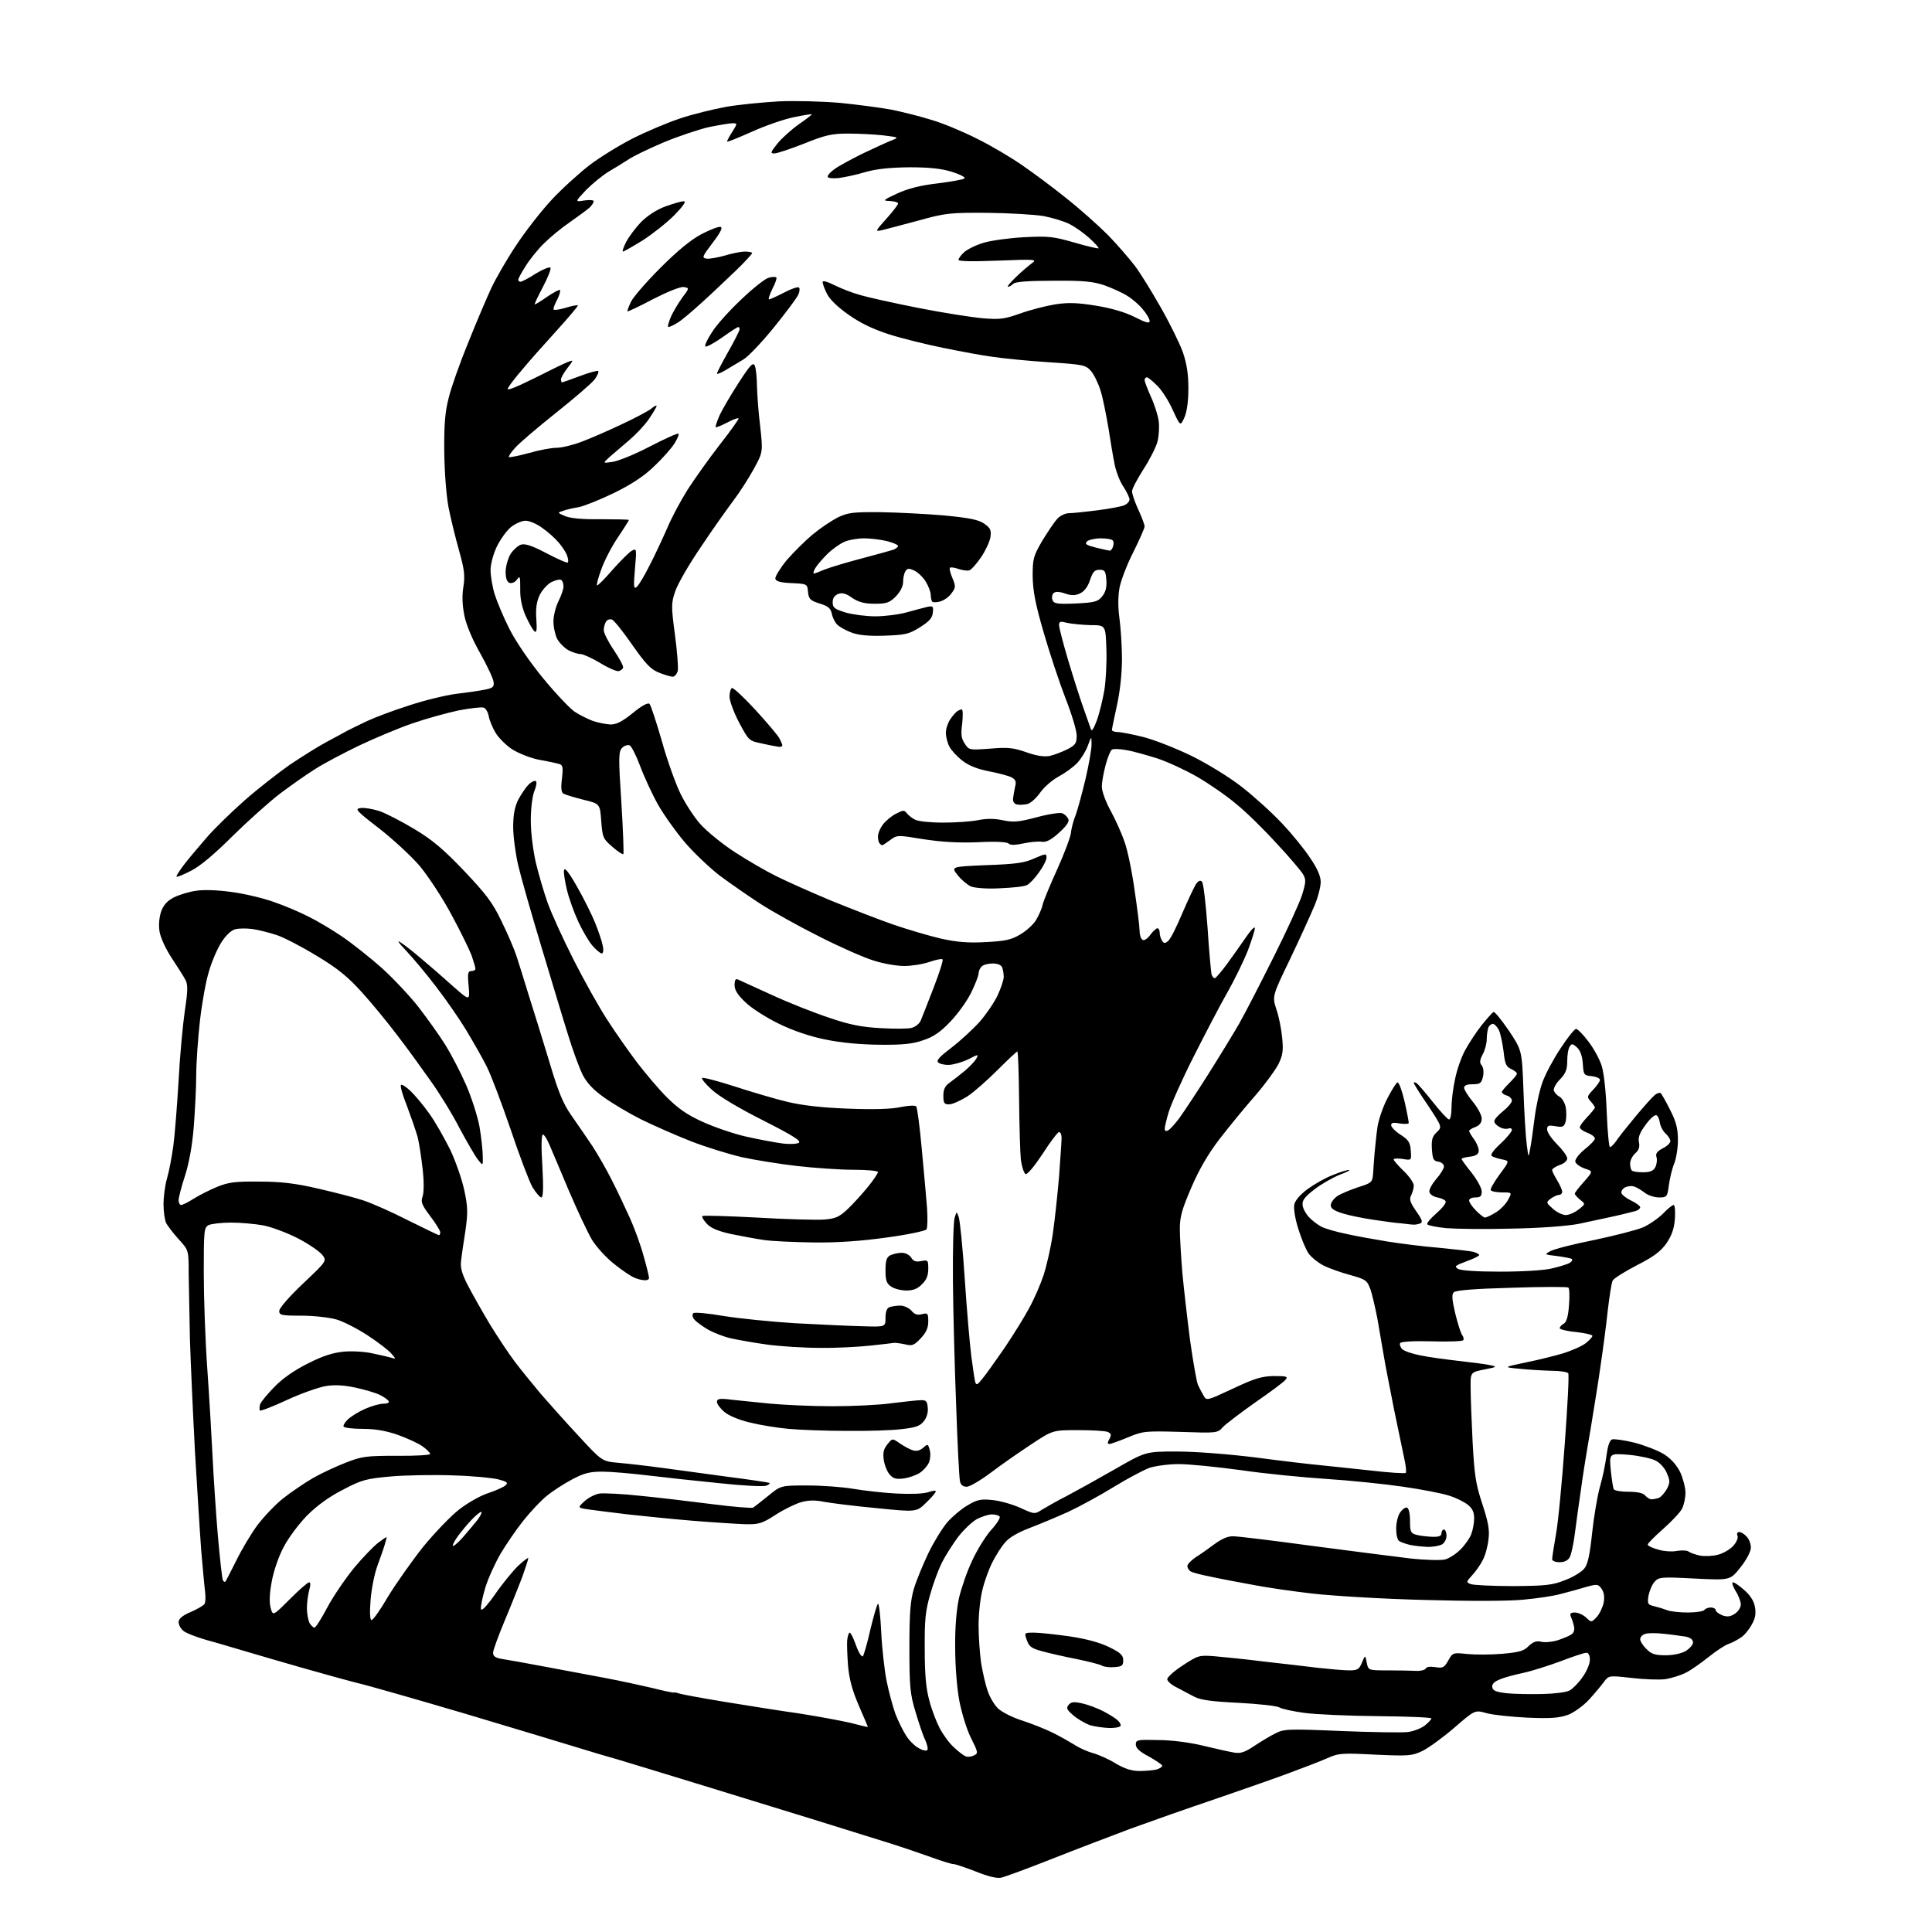 <?xml version="1.0" encoding="UTF-8" standalone="no"?>
<svg 
  version="1.1" 
  xmlns="http://www.w3.org/2000/svg" 
  xmlns:xlink="http://www.w3.org/1999/xlink" 
  xmlns:svg="http://www.w3.org/2000/svg"
  xmlns:rdf="http://www.w3.org/1999/02/22-rdf-syntax-ns#"
  xmlns:cc="http://creativecommons.org/ns#"
  xmlns:dc="http://purl.org/dc/elements/1.1/"
  viewBox="0 0 768 768"
  width="768"
  height="768"
>
<style>svg {background-color: white; }</style>"
<path stroke="none" fill="black" fill-rule="evenodd" d="M398.0,746.4C396.4,746.8 392.7,745.9 388.0,744.0C383.9,742.4 379.8,741.0 379.0,741.0C378.2,741.0 374.4,739.8 370.5,738.4C366.6,737.0 358.8,734.3 353.0,732.5C347.2,730.7 333.5,726.4 322.5,723.0C311.5,719.6 291.0,713.3 277.0,709.0C263.0,704.7 248.8,700.4 245.5,699.4C242.2,698.5 234.8,696.3 229.0,694.5C223.2,692.7 203.2,686.7 184.5,681.1C165.8,675.6 146.7,670.1 142.0,669.0C137.3,667.8 127.2,665.0 119.5,662.8C111.8,660.6 101.9,657.7 97.5,656.4C93.1,655.1 86.1,653.0 82.0,651.9C77.9,650.7 73.7,649.1 72.8,648.2C71.8,647.4 71.0,645.8 71.0,644.8C71.0,643.5 72.5,642.2 75.8,640.8C78.4,639.7 80.9,638.2 81.3,637.6C81.7,637.0 81.8,634.7 81.5,632.5C81.2,630.3 80.6,623.1 80.0,616.5C79.5,609.9 78.4,592.1 77.5,577.0C76.7,561.9 75.8,541.9 75.5,532.5C75.3,523.1 75.1,511.3 75.0,506.2C75.0,497.0 75.0,497.0 71.1,492.7C69.0,490.4 66.8,487.5 66.1,486.3C65.5,485.1 65.0,481.7 65.0,478.7C65.0,475.8 65.6,471.1 66.4,468.4C67.2,465.7 68.3,459.9 68.9,455.5C69.5,451.1 70.4,439.4 71.0,429.5C71.5,419.6 72.7,407.1 73.5,401.6C74.7,393.7 74.7,391.3 73.7,389.5C73.1,388.3 70.6,384.4 68.3,380.9C65.8,377.1 63.8,372.7 63.4,370.2C63.0,367.5 63.3,364.6 64.1,362.2C65.1,359.6 66.6,358.0 69.2,356.7C71.2,355.7 75.1,354.5 77.9,354.1C81.1,353.6 86.5,353.8 92.2,354.6C97.4,355.3 104.9,357.1 109.0,358.6C113.1,360.0 119.2,362.6 122.5,364.3C125.8,365.9 131.9,369.5 136.0,372.3C140.1,375.1 147.3,380.8 151.9,384.9C156.5,389.1 163.1,396.1 166.5,400.5C169.9,404.9 174.6,411.5 177.0,415.3C179.3,419.0 183.0,426.1 185.2,431.1C187.4,436.1 189.8,443.6 190.6,447.8C191.3,452.0 191.9,457.3 191.9,459.5C192.0,463.5 192.0,463.5 190.0,461.0C188.9,459.6 185.7,454.1 182.8,448.7C180.0,443.2 174.8,434.7 171.2,429.7C167.6,424.6 161.7,416.4 157.9,411.5C154.2,406.6 147.9,398.9 143.9,394.5C138.3,388.3 134.3,385.0 125.8,379.9C119.9,376.3 112.6,372.5 109.7,371.6C106.9,370.7 102.6,369.6 100.3,369.3C98.0,369.0 95.0,369.0 93.5,369.4C91.9,369.8 89.8,371.8 88.0,374.6C86.4,377.1 84.2,382.2 83.1,386.0C81.9,389.7 80.3,398.6 79.5,405.6C78.7,412.7 78.0,422.5 78.0,427.5C78.0,432.4 77.5,441.7 77.0,448.2C76.4,455.6 75.1,462.6 73.5,467.5C72.1,471.8 71.0,476.1 71.0,477.1C71.0,478.2 71.5,479.0 72.0,479.0C72.6,479.0 74.8,477.9 77.0,476.5C79.2,475.1 83.4,473.0 86.3,471.8C90.7,470.0 93.3,469.6 103.0,469.7C111.7,469.7 117.5,470.4 126.5,472.5C133.1,474.0 141.2,476.1 144.5,477.2C147.8,478.3 155.8,481.8 162.2,485.1C168.7,488.3 174.2,491.0 174.5,491.0C174.8,491.0 175.0,490.5 175.0,489.8C175.0,489.2 173.2,486.3 171.0,483.4C167.6,478.9 167.2,477.7 168.0,475.6C168.5,474.1 168.6,469.8 168.0,464.7C167.5,460.1 166.6,454.3 166.0,451.9C165.3,449.5 163.4,444.0 161.8,439.7C160.1,435.5 159.0,431.7 159.4,431.3C159.7,430.9 161.4,432.0 163.1,433.6C164.8,435.2 168.2,439.2 170.6,442.6C173.0,445.9 176.7,452.5 179.0,457.1C181.2,461.8 183.7,469.0 184.6,473.3C186.0,479.9 186.0,482.3 185.0,489.3C184.3,493.8 183.5,499.1 183.3,501.1C182.9,503.8 183.6,506.3 185.9,510.8C187.6,514.1 191.5,521.0 194.6,526.2C197.7,531.3 202.3,538.2 204.8,541.5C207.3,544.8 211.9,550.4 214.9,554.0C218.0,557.6 224.7,565.1 229.9,570.7C239.3,580.9 239.3,580.9 245.9,581.5C249.5,581.8 257.3,582.7 263.2,583.5C269.1,584.3 281.0,585.9 289.7,587.1C298.3,588.2 305.6,589.3 305.9,589.5C306.1,589.8 305.5,590.3 304.5,590.6C303.5,591.0 295.3,590.6 286.1,589.6C277.0,588.7 264.1,587.3 257.5,586.5C250.9,585.7 242.7,585.0 239.4,585.0C234.4,585.0 232.1,585.6 227.4,588.1C224.2,589.8 219.7,592.7 217.4,594.6C215.1,596.4 210.9,600.9 208.1,604.4C205.3,607.9 201.2,613.9 199.0,617.6C196.8,621.4 194.0,627.5 192.9,631.2C191.8,634.9 191.0,638.6 191.2,639.6C191.4,640.6 193.3,638.7 196.7,633.9C199.5,629.8 203.7,624.7 205.9,622.5C208.2,620.4 210.0,619.0 210.0,619.4C210.0,619.9 208.9,623.2 207.6,626.9C206.2,630.5 203.1,638.4 200.6,644.3C198.1,650.3 196.0,656.0 196.0,657.0C196.0,658.4 197.0,659.1 199.8,659.5C201.8,659.8 209.6,661.2 217.0,662.6C224.4,664.0 235.2,666.0 241.0,667.1C246.8,668.2 255.0,670.0 259.3,671.0C263.6,672.1 267.4,672.9 267.8,672.8C268.2,672.7 269.2,672.9 270.0,673.2C270.8,673.5 278.9,675.0 288.0,676.5C297.1,678.0 310.4,680.1 317.5,681.1C324.6,682.2 333.8,683.9 337.8,684.8C341.7,685.8 345.0,686.6 345.0,686.5C345.0,686.4 343.4,682.6 341.4,678.0C338.8,672.0 337.6,667.6 337.1,662.1C336.8,657.9 336.6,653.3 336.8,651.8C337.0,650.2 337.4,649.0 337.8,649.0C338.2,649.0 339.3,651.3 340.3,654.1C341.3,656.9 342.5,658.8 343.0,658.4C343.4,657.9 344.8,653.1 346.0,647.7C347.3,642.4 348.6,637.8 349.0,637.5C349.4,637.3 350.0,642.3 350.3,648.8C350.6,655.2 351.6,663.9 352.4,668.0C353.2,672.1 354.8,678.0 355.9,681.2C357.1,684.3 359.1,688.3 360.3,690.1C361.5,692.0 363.7,694.1 365.2,694.9C366.7,695.8 368.2,696.1 368.6,695.7C369.0,695.3 368.6,693.5 367.8,691.7C366.9,689.9 365.2,684.8 363.9,680.4C361.8,673.5 361.5,670.4 361.5,655.0C361.5,640.9 361.9,636.3 363.3,631.5C364.3,628.2 366.9,621.9 369.0,617.5C371.1,613.1 374.5,607.6 376.5,605.2C378.5,602.9 382.2,599.8 384.6,598.4C388.5,596.1 389.9,595.8 394.6,596.3C397.6,596.6 402.5,598.0 405.6,599.4C411.3,602.0 411.3,602.0 414.4,600.0C416.1,599.0 420.4,596.5 424.0,594.7C427.6,592.8 436.1,588.1 442.9,584.2C455.4,577.0 455.4,577.0 467.8,577.0C475.0,577.0 488.2,578.0 499.4,579.4C509.9,580.8 521.2,582.1 524.5,582.4C527.8,582.7 536.7,583.7 544.4,584.5C552.0,585.4 558.5,585.8 558.8,585.5C559.1,585.2 558.9,582.8 558.3,580.2C557.8,577.6 555.9,568.8 554.2,560.5C552.6,552.2 550.6,542.4 550.0,538.5C549.3,534.6 548.2,528.1 547.5,524.0C546.7,519.9 545.5,514.7 544.8,512.6C543.4,508.9 543.0,508.6 536.6,506.8C532.9,505.8 528.1,504.1 526.0,503.0C523.9,501.9 521.3,499.8 520.2,498.3C519.1,496.7 517.3,492.4 516.1,488.5C514.8,484.4 514.2,480.5 514.5,478.8C514.9,477.1 516.9,474.8 519.9,472.6C522.5,470.7 526.9,468.2 529.8,467.1C532.7,465.9 535.6,465.0 536.3,465.1C537.0,465.1 535.2,466.0 532.5,467.0C529.8,468.1 525.2,470.7 522.5,472.8C518.6,475.8 517.6,477.2 517.8,479.0C517.9,480.4 519.1,482.5 520.3,483.8C521.5,485.1 523.7,486.8 525.2,487.6C526.7,488.4 531.2,489.7 535.2,490.5C539.1,491.4 546.5,492.7 551.4,493.5C556.4,494.3 565.6,495.5 571.9,496.0C578.2,496.6 584.3,497.3 585.6,497.6C586.9,498.0 588.0,498.5 588.0,498.9C588.0,499.3 585.7,500.4 582.9,501.4C578.4,503.1 578.0,503.4 579.6,504.4C580.8,505.1 587.3,505.5 596.5,505.5C605.1,505.5 613.8,505.0 617.0,504.2C620.0,503.5 623.2,502.5 624.0,502.0C624.8,501.5 625.2,500.8 624.9,500.5C624.5,500.2 621.9,499.7 619.0,499.3C613.8,498.7 613.8,498.7 616.4,497.3C617.9,496.5 625.7,494.5 633.8,492.9C641.8,491.2 650.5,489.0 653.1,487.9C655.6,486.8 659.2,484.3 661.1,482.4C662.9,480.5 664.8,479.0 665.3,479.0C665.8,479.0 666.0,481.5 665.8,484.5C665.5,488.5 664.5,491.2 662.4,494.3C660.1,497.5 657.3,499.6 650.6,503.0C645.8,505.5 641.5,508.2 641.1,509.0C640.6,509.8 639.8,515.2 639.1,521.0C638.5,526.8 637.2,536.5 636.3,542.5C635.5,548.5 633.6,560.0 632.3,568.0C630.9,576.0 629.1,587.0 628.4,592.5C627.6,598.0 626.5,605.8 626.0,609.8C625.5,613.8 624.6,617.9 624.0,619.0C623.3,620.3 621.9,621.0 620.0,621.0C618.3,621.0 617.0,620.5 617.0,619.8C617.0,619.1 617.7,614.7 618.5,610.0C619.4,605.3 620.9,589.2 622.0,574.2C623.1,559.1 623.8,546.4 623.4,545.9C623.1,545.4 620.1,544.9 616.7,544.9C613.3,544.8 607.6,544.5 604.0,544.1C597.5,543.5 597.5,543.5 606.5,541.6C611.5,540.6 618.3,538.9 621.6,537.9C625.0,536.8 628.9,535.1 630.4,533.9C631.8,532.8 633.0,531.5 633.0,531.0C633.0,530.6 630.1,529.9 626.5,529.5C622.9,529.2 620.0,528.4 620.0,528.0C620.0,527.5 620.7,526.7 621.6,526.2C622.7,525.6 623.4,523.3 623.7,518.8C624.0,515.2 623.9,512.0 623.4,511.8C622.9,511.5 612.7,511.5 600.8,511.9C586.3,512.3 578.7,512.9 577.9,513.7C577.0,514.6 577.2,516.6 578.5,522.2C579.5,526.2 580.7,530.1 581.3,530.8C581.8,531.5 582.0,532.4 581.6,532.8C581.2,533.2 575.5,533.4 569.0,533.2C562.0,533.0 556.9,533.3 556.6,533.9C556.3,534.4 556.6,535.5 557.4,536.3C558.2,537.1 561.5,538.2 564.7,538.8C567.9,539.5 574.8,540.4 580.0,541.0C585.2,541.6 590.9,542.3 592.5,542.7C595.3,543.3 595.1,543.4 590.0,544.4C584.5,545.5 584.5,545.5 584.6,552.0C584.6,555.6 585.0,565.2 585.4,573.5C586.1,586.2 586.6,589.9 589.2,597.7C591.6,605.1 592.2,608.0 591.7,611.9C591.4,614.7 590.4,618.4 589.4,620.2C588.5,622.0 586.6,624.7 585.2,626.2C582.8,628.8 582.8,629.0 584.6,629.7C585.6,630.1 593.2,630.5 601.5,630.5C614.7,630.4 617.2,630.1 622.2,628.1C625.4,626.9 628.8,624.8 629.8,623.5C631.2,621.8 632.0,617.9 632.9,609.3C633.6,602.8 635.0,594.6 636.0,591.0C637.1,587.3 638.2,581.8 638.6,578.6C639.1,574.9 639.8,572.6 640.8,572.2C641.6,571.9 645.7,572.5 649.8,573.5C653.9,574.6 659.1,576.6 661.5,578.1C664.2,579.8 666.5,582.4 667.9,585.2C669.0,587.6 670.0,591.3 670.0,593.4C670.0,595.4 669.4,598.3 668.6,599.8C667.8,601.3 664.4,604.9 661.1,607.8C657.7,610.8 655.0,613.5 655.0,614.0C655.0,614.5 656.9,615.4 659.2,616.0C661.4,616.7 664.9,616.9 666.7,616.5C668.6,616.2 670.7,616.3 671.3,616.8C672.0,617.3 674.0,618.0 675.9,618.4C677.7,618.7 680.9,618.6 683.0,618.0C685.0,617.5 687.7,615.9 688.9,614.6C690.3,613.1 691.0,611.4 690.7,610.6C690.3,609.6 690.6,609.0 691.4,609.0C692.1,609.0 693.4,609.8 694.3,610.8C695.3,611.8 696.0,613.8 696.0,615.2C696.0,616.7 694.3,620.0 691.9,623.0C687.8,628.2 687.8,628.2 673.7,627.5C660.3,626.8 659.4,626.9 657.7,628.8C656.7,629.9 655.7,632.4 655.3,634.3C654.8,637.6 655.0,637.9 657.6,638.5C659.2,638.9 661.5,639.6 662.8,640.1C664.1,640.6 667.7,641.0 671.0,641.0C674.2,641.0 677.2,640.5 677.5,640.0C677.8,639.5 679.0,639.0 680.1,639.0C681.1,639.0 682.0,639.5 682.0,640.0C682.0,640.6 683.2,641.5 684.6,642.1C686.6,642.8 687.8,642.7 689.6,641.5C690.9,640.7 692.0,639.0 692.0,637.8C692.0,636.7 691.1,634.2 689.9,632.4C688.8,630.5 688.3,629.0 688.9,629.0C689.5,629.0 691.5,630.4 693.4,632.1C695.7,634.1 697.2,636.4 697.6,638.7C698.1,641.3 697.8,643.3 696.4,645.7C695.4,647.6 693.5,650.0 692.1,650.9C690.6,651.9 688.4,653.1 687.1,653.5C685.8,653.9 682.3,656.2 679.3,658.6C676.3,661.0 672.2,663.9 670.2,664.9C668.1,666.0 664.4,667.1 662.0,667.5C659.5,667.8 653.5,667.6 648.5,667.0C639.5,666.0 639.5,666.0 637.5,668.7C636.4,670.2 633.8,673.3 631.7,675.6C629.5,678.0 625.9,680.6 623.5,681.6C619.9,682.9 616.8,683.2 607.3,682.8C600.8,682.5 593.4,681.7 590.9,681.0C586.3,679.7 586.3,679.7 578.1,686.8C573.6,690.7 567.9,694.8 565.5,696.0C561.3,698.0 560.1,698.1 546.7,697.5C533.2,696.8 532.1,696.9 527.4,699.0C524.7,700.2 518.2,702.7 513.0,704.6C507.8,706.6 494.5,711.2 483.5,715.0C472.5,718.7 457.2,724.1 449.5,726.9C441.8,729.8 427.6,735.2 418.0,739.0C408.4,742.8 399.4,746.1 398.0,746.4zM453.0,704.0C455.5,704.0 458.5,703.7 459.8,703.4C461.0,703.0 462.0,702.4 462.0,701.9C462.0,701.5 459.6,699.9 456.8,698.3C453.1,696.4 451.5,694.9 451.5,693.5C451.5,691.6 452.1,691.5 460.5,691.7C465.7,691.7 473.3,692.7 478.5,694.0C483.4,695.2 488.9,696.4 490.7,696.7C493.2,697.1 494.9,696.5 498.5,694.1C501.1,692.4 504.8,690.1 506.9,689.1C510.3,687.3 511.9,687.2 533.0,688.1C545.4,688.6 557.4,688.8 559.7,688.5C562.0,688.2 565.0,687.0 566.4,685.9C567.8,684.8 569.0,683.5 569.0,683.1C569.0,682.7 559.4,682.3 547.8,682.2C536.1,682.1 522.9,681.5 518.5,680.9C514.2,680.3 509.7,679.4 508.5,678.7C507.4,678.1 500.1,677.3 492.3,676.9C481.9,676.4 477.3,675.8 474.8,674.5C473.0,673.5 469.8,671.9 467.8,670.8C465.7,669.8 464.0,668.3 464.0,667.5C464.0,666.7 466.8,664.2 470.2,662.0C476.3,658.0 476.7,657.9 483.0,658.4C486.6,658.7 495.4,659.6 502.5,660.5C509.6,661.3 519.3,662.4 524.0,663.0C528.7,663.5 534.2,664.0 536.3,664.0C539.6,664.0 540.3,663.6 541.4,660.9C542.7,657.8 542.7,657.8 543.3,660.9C543.9,664.0 543.9,664.0 551.7,664.0C556.0,664.0 561.0,664.1 562.9,664.2C564.8,664.3 566.6,663.8 566.8,663.2C567.0,662.6 568.5,662.4 570.5,662.7C573.6,663.2 574.1,662.9 575.7,660.1C577.5,656.9 577.6,656.9 583.3,657.5C586.6,657.8 592.8,657.8 597.3,657.4C603.9,656.8 605.8,656.3 607.7,654.3C609.5,652.6 610.8,652.2 612.6,652.6C614.0,653.0 617.1,652.7 619.3,652.0C621.6,651.2 624.1,650.2 624.8,649.6C625.6,649.1 626.0,647.7 625.7,646.6C625.5,645.4 624.9,643.7 624.5,642.8C623.9,641.4 624.3,641.0 626.1,641.0C627.3,641.0 629.3,641.9 630.5,643.0C632.6,645.0 632.6,645.0 634.7,642.8C635.9,641.5 637.1,638.9 637.5,637.0C637.9,634.6 637.6,632.9 636.6,631.5C635.3,629.7 634.9,629.6 630.3,630.9C627.7,631.7 623.3,632.9 620.5,633.6C617.8,634.4 611.0,635.4 605.5,635.9C599.6,636.5 583.3,636.5 566.0,636.0C549.8,635.6 530.0,634.4 522.0,633.5C514.0,632.6 503.0,631.0 497.5,629.9C492.0,628.9 484.6,627.5 481.0,626.7C477.4,626.0 473.9,625.1 473.2,624.6C472.6,624.2 472.0,623.3 472.0,622.5C472.0,621.8 473.5,620.3 475.2,619.1C477.0,618.0 480.4,615.6 482.8,613.8C485.7,611.7 488.1,610.6 490.3,610.7C492.1,610.7 506.1,612.4 521.5,614.5C536.9,616.5 554.5,618.8 560.5,619.5C567.0,620.2 572.8,620.3 574.5,619.9C576.2,619.4 579.0,617.6 580.7,615.8C582.5,614.0 584.4,611.2 584.9,609.7C585.5,608.1 586.0,605.4 586.0,603.5C586.0,601.1 585.3,599.6 583.4,598.1C582.0,597.0 578.8,595.4 576.2,594.6C573.6,593.7 565.4,592.1 557.8,591.0C550.3,589.9 536.6,588.5 527.3,587.9C518.1,587.3 502.7,585.8 493.2,584.4C483.7,583.1 472.6,582.0 468.6,582.0C464.6,582.0 459.3,582.7 456.9,583.5C454.5,584.4 448.1,587.8 442.7,591.1C437.2,594.5 429.1,598.9 424.6,601.0C420.2,603.0 413.2,605.9 409.3,607.4C404.6,609.2 401.1,611.2 399.5,613.2C398.0,614.9 395.8,618.4 394.5,621.0C393.2,623.5 391.4,628.4 390.6,631.7C389.7,635.1 389.0,641.5 389.0,646.1C389.0,650.7 389.5,657.4 390.0,661.0C390.6,664.6 391.7,669.6 392.6,672.1C393.4,674.6 395.3,677.8 396.8,679.2C398.3,680.6 402.6,682.8 406.5,684.0C410.4,685.3 415.7,687.4 418.5,688.8C421.2,690.1 425.0,692.3 427.0,693.5C428.9,694.8 432.3,696.3 434.5,696.9C436.7,697.5 440.8,699.3 443.5,701.0C447.1,703.1 449.8,704.0 453.0,704.0zM387.2,697.8C388.9,697.0 388.8,696.5 386.1,691.1C384.4,687.9 382.4,681.3 381.4,676.4C380.4,671.1 379.7,662.4 379.7,655.0C379.6,646.9 380.2,640.0 381.2,635.3C382.1,631.4 384.4,624.7 386.4,620.5C388.3,616.3 391.7,610.8 393.9,608.3C396.2,605.8 397.7,603.4 397.4,602.9C397.1,602.4 395.7,602.0 394.3,602.0C392.9,602.0 390.1,602.9 388.1,604.0C386.1,605.2 382.8,608.4 380.6,611.3C378.5,614.2 375.7,618.6 374.4,621.2C373.1,623.8 371.0,629.4 369.8,633.7C367.9,640.2 367.5,643.8 367.6,655.5C367.6,665.7 368.1,671.2 369.4,675.9C370.3,679.5 372.2,684.4 373.5,686.9C374.8,689.4 377.3,692.9 379.2,694.6C381.0,696.3 383.2,698.0 384.0,698.2C384.8,698.5 386.3,698.3 387.2,697.8zM440.7,686.9C438.4,686.8 435.1,686.3 433.3,685.8C431.6,685.2 428.6,683.5 426.8,682.0C424.1,679.7 423.7,679.0 424.8,677.7C425.8,676.5 426.9,676.4 430.1,677.1C432.4,677.6 436.1,679.0 438.3,680.1C440.6,681.3 443.3,682.9 444.2,683.8C445.2,684.6 445.7,685.7 445.4,686.1C445.1,686.6 443.0,687.0 440.7,686.9zM613.1,673.4C617.9,673.3 622.7,672.7 623.9,672.0C625.1,671.4 627.4,669.1 629.0,666.8C630.7,664.5 632.0,661.4 632.0,659.8C632.0,658.1 631.5,657.0 630.6,657.0C629.8,657.0 625.2,658.5 620.3,660.4C615.4,662.2 608.8,664.3 605.5,665.0C602.2,665.7 598.0,666.8 596.2,667.6C593.9,668.5 593.0,669.5 593.2,670.7C593.4,672.1 594.8,672.6 599.0,673.1C602.0,673.4 608.4,673.5 613.1,673.4zM443.0,662.7C441.1,662.9 438.8,662.6 438.0,662.1C437.2,661.6 432.7,660.5 428.0,659.5C423.3,658.6 417.2,657.2 414.3,656.4C410.1,655.3 409.0,654.5 408.2,652.0C407.1,649.0 407.1,649.0 411.1,649.0C413.2,649.0 419.6,649.7 425.3,650.5C432.0,651.5 437.4,653.0 441.0,654.8C445.5,657.0 446.5,658.0 446.5,660.0C446.5,662.1 446.0,662.5 443.0,662.7zM662.1,658.0C665.1,658.0 668.4,657.3 670.1,656.3C671.7,655.3 673.0,653.8 673.0,652.9C673.0,651.8 672.0,651.0 670.2,650.6C668.7,650.4 664.9,649.8 661.8,649.5C658.6,649.1 655.1,649.1 654.0,649.5C652.9,649.8 652.0,650.8 652.0,651.6C652.0,652.4 653.1,654.2 654.5,655.5C656.4,657.5 657.9,658.0 662.1,658.0zM125.0,647.0C125.5,647.0 127.8,643.4 130.1,639.0C132.5,634.5 137.3,627.5 140.8,623.2C144.3,619.0 148.6,614.6 150.3,613.3C152.0,612.0 153.5,611.0 153.6,611.0C153.8,611.0 153.5,612.2 153.0,613.8C152.6,615.3 151.2,619.2 150.0,622.5C148.8,625.8 147.6,632.0 147.3,636.2C146.9,641.2 147.1,644.0 147.7,644.0C148.3,644.0 151.3,639.8 154.3,634.6C157.4,629.5 163.7,620.6 168.2,614.9C172.8,609.3 179.3,602.5 182.7,599.9C186.1,597.3 191.2,594.4 194.2,593.5C197.1,592.5 200.1,591.2 200.9,590.5C202.1,589.4 201.6,589.0 198.2,588.1C196.0,587.5 187.9,586.7 180.3,586.5C172.6,586.2 161.5,586.4 155.5,586.9C145.6,587.8 143.9,588.2 136.3,592.2C130.8,595.0 126.0,598.5 122.0,602.5C118.8,605.8 114.5,611.5 112.7,615.1C110.7,618.8 108.7,624.8 108.0,628.8C107.1,633.6 107.0,637.0 107.6,639.2C108.5,642.4 108.5,642.4 115.2,635.7C118.9,632.0 122.3,629.0 122.9,629.0C123.5,629.0 123.5,630.1 122.9,632.2C122.4,634.0 122.0,637.2 122.0,639.3C122.0,641.4 122.5,644.0 123.0,645.1C123.6,646.1 124.5,647.0 125.0,647.0zM89.6,628.7C89.8,628.5 91.7,624.8 93.9,620.4C96.0,616.1 99.8,609.7 102.3,606.3C104.9,602.9 109.5,598.0 112.7,595.5C115.9,593.0 121.2,589.4 124.5,587.5C127.8,585.6 133.7,582.9 137.5,581.4C143.9,578.9 145.7,578.7 157.8,578.7C165.0,578.8 171.0,578.4 171.0,578.0C171.0,577.5 169.6,576.1 167.9,574.9C166.2,573.7 161.8,571.7 158.2,570.4C153.6,568.8 149.3,568.0 144.3,568.0C140.4,568.0 136.9,567.6 136.6,567.1C136.3,566.7 137.1,565.4 138.3,564.2C139.5,563.1 142.5,561.2 145.0,560.1C147.5,559.0 150.8,558.0 152.3,558.0C153.9,558.0 154.9,557.6 154.5,557.0C154.2,556.4 152.6,555.3 151.0,554.5C149.4,553.7 145.0,552.4 141.3,551.6C136.6,550.6 132.9,550.4 129.4,551.0C126.6,551.5 119.7,553.9 114.1,556.5C108.5,559.1 103.6,561.0 103.3,560.7C103.1,560.4 103.1,559.3 103.4,558.2C103.8,557.2 106.4,554.0 109.3,551.1C112.5,547.8 117.5,544.4 122.6,541.9C128.3,539.0 132.4,537.7 136.7,537.3C140.0,537.0 145.2,537.3 148.1,538.0C151.1,538.6 154.4,539.4 155.5,539.7C157.5,540.3 157.5,540.3 155.5,538.0C154.4,536.7 150.2,533.5 146.1,530.8C142.1,528.2 136.5,525.3 133.7,524.5C130.9,523.7 124.7,523.0 119.8,523.0C111.8,523.0 111.0,522.8 111.0,521.1C111.0,520.0 115.0,515.4 120.5,510.2C130.0,501.2 130.0,501.2 128.0,498.7C126.9,497.4 122.6,494.4 118.3,492.2C114.0,490.0 107.8,487.7 104.6,487.1C101.3,486.5 95.5,486.0 91.8,486.0C88.0,486.0 84.0,486.5 82.9,487.0C81.1,488.0 81.0,489.3 81.0,505.9C81.0,515.7 81.6,532.9 82.4,544.1C83.2,555.3 84.1,571.0 84.5,579.0C84.9,587.0 85.8,601.1 86.6,610.4C87.4,619.6 88.3,627.6 88.6,628.2C88.9,628.7 89.4,629.0 89.6,628.7zM184.1,611.0C186.2,608.5 189.0,605.3 190.1,603.8C191.2,602.2 191.7,601.0 191.3,601.0C190.8,601.0 189.0,602.5 187.4,604.2C185.7,606.0 183.4,608.8 182.2,610.4C181.0,612.0 180.0,613.8 180.0,614.4C180.0,615.0 181.9,613.5 184.1,611.0zM567.3,614.9C565.2,614.8 562.1,614.5 560.4,614.1C558.7,613.7 556.8,613.0 556.2,612.6C555.5,612.2 555.0,610.0 555.0,607.7C555.0,605.3 555.7,602.4 556.6,601.2C557.5,599.9 558.7,599.1 559.3,599.3C560.0,599.5 560.5,601.7 560.5,604.5C560.5,608.9 560.8,609.5 563.0,610.1C564.4,610.5 567.2,610.8 569.2,610.9C572.0,611.0 573.0,610.6 573.0,609.5C573.0,608.7 573.5,608.0 574.0,608.0C574.5,608.0 575.0,609.1 575.0,610.5C575.0,611.9 574.2,613.4 573.1,614.0C572.0,614.5 569.4,615.0 567.3,614.9zM296.4,605.9C293.2,605.8 283.6,605.2 275.1,604.5C266.6,603.8 255.1,602.6 249.6,602.0C244.0,601.3 237.2,600.5 234.5,600.1C229.5,599.4 229.5,599.4 232.3,596.8C233.8,595.4 236.5,594.0 238.3,593.7C240.1,593.5 247.3,593.8 254.5,594.6C261.6,595.3 274.4,596.8 282.9,597.9C291.4,599.0 298.8,599.6 299.4,599.3C300.0,598.9 302.7,596.8 305.4,594.6C310.4,590.5 310.4,590.5 320.9,590.5C326.7,590.5 334.9,591.1 339.0,591.8C343.1,592.5 350.8,593.4 356.2,593.7C362.0,594.0 367.0,593.8 368.9,593.2C370.6,592.6 372.0,592.4 372.0,592.8C372.0,593.3 370.3,595.3 368.1,597.4C364.3,601.1 364.3,601.1 348.4,599.5C339.7,598.7 330.3,597.5 327.6,597.0C324.3,596.3 321.5,596.3 318.6,597.1C316.4,597.7 311.8,599.9 308.4,602.1C303.0,605.6 301.7,606.0 296.4,605.9zM656.5,596.0C657.3,596.0 658.6,595.7 659.5,595.4C660.3,595.0 661.7,593.5 662.6,591.9C663.9,589.4 663.9,588.6 662.6,585.6C661.8,583.6 659.8,581.4 658.1,580.6C656.4,579.7 651.6,578.7 647.4,578.3C639.7,577.7 639.7,577.7 640.3,584.4C640.7,588.1 641.2,591.5 641.5,592.0C641.9,592.6 644.5,593.0 647.4,593.0C650.9,593.0 653.2,593.5 654.0,594.5C654.7,595.3 655.8,596.0 656.5,596.0zM384.3,591.0C382.8,591.0 381.9,590.3 381.6,588.8C381.3,587.5 380.6,574.1 380.1,559.0C379.5,543.9 378.9,521.4 378.8,509.0C378.7,496.6 379.0,485.4 379.5,484.0C380.3,481.5 380.3,481.5 381.1,483.8C381.6,485.1 382.7,496.1 383.5,508.3C384.3,520.5 385.5,534.3 386.1,539.0C386.7,543.7 387.4,548.3 387.6,549.2C388.1,550.8 388.5,550.6 390.4,548.2C391.7,546.7 395.6,541.2 399.2,536.0C402.7,530.8 407.2,523.6 409.1,520.0C411.1,516.4 413.6,510.6 414.8,507.0C416.0,503.4 417.7,496.0 418.5,490.5C419.3,485.0 420.4,474.7 421.0,467.6C421.5,460.5 422.0,453.6 422.0,452.4C422.0,451.1 421.6,450.0 421.0,450.0C420.5,450.0 417.5,453.9 414.5,458.6C411.4,463.3 408.4,467.0 407.7,466.7C407.1,466.5 406.2,463.9 405.8,460.9C405.5,457.9 405.2,447.1 405.1,436.8C405.0,426.4 404.7,418.0 404.4,418.0C404.1,418.0 400.6,421.3 396.7,425.2C392.7,429.2 387.3,434.0 384.6,435.8C381.9,437.5 378.6,439.0 377.3,439.0C375.3,439.0 375.0,438.5 375.0,435.5C375.0,433.0 375.7,431.6 377.6,430.3C379.0,429.3 381.7,427.2 383.6,425.6C385.5,424.0 387.5,421.9 388.1,420.8C389.1,419.0 388.9,419.0 384.9,421.1C382.6,422.2 379.2,423.2 377.3,423.3C375.5,423.4 373.5,422.9 372.9,422.3C372.1,421.5 373.7,419.9 378.3,416.4C381.8,413.7 386.8,409.1 389.5,406.1C392.1,403.1 395.3,398.4 396.6,395.6C397.9,392.8 399.0,389.5 399.0,388.3C399.0,387.1 398.7,385.5 398.4,384.6C398.0,383.6 396.6,383.0 394.6,383.0C392.8,383.0 390.9,383.5 390.2,384.2C389.5,384.9 389.0,386.1 389.0,387.0C389.0,387.9 387.6,391.4 386.0,394.7C384.3,398.1 380.6,403.2 377.7,406.2C373.8,410.3 371.0,412.2 367.0,413.5C362.8,415.0 358.7,415.4 349.5,415.3C341.7,415.2 334.2,414.5 328.0,413.2C322.0,412.0 315.2,409.7 309.5,406.9C304.6,404.5 298.6,400.7 296.3,398.4C293.2,395.5 292.0,393.5 292.0,391.6C292.0,389.7 292.4,389.0 293.2,389.3C293.9,389.6 300.0,392.4 306.8,395.5C313.5,398.6 323.9,402.7 329.7,404.6C337.9,407.4 342.6,408.3 350.1,408.7C355.4,409.0 361.0,409.0 362.4,408.6C363.9,408.2 365.5,406.9 366.0,405.7C366.5,404.5 368.8,398.7 371.1,392.7C373.4,386.8 375.0,381.7 374.7,381.4C374.4,381.0 372.0,381.5 369.4,382.4C366.8,383.3 362.3,384.0 359.4,384.0C356.6,384.0 351.2,383.1 347.5,381.9C343.7,380.8 334.0,376.5 325.9,372.4C317.7,368.3 307.1,362.4 302.3,359.3C297.5,356.2 290.2,351.1 286.0,348.0C281.9,344.8 275.7,338.9 272.2,334.8C268.8,330.8 264.0,324.1 261.6,319.9C259.3,315.8 256.1,308.9 254.5,304.6C252.9,300.3 251.0,296.6 250.3,296.3C249.5,296.0 248.1,296.4 247.3,297.3C245.9,298.7 245.8,300.9 247.0,319.0C247.7,330.0 248.0,339.3 247.8,339.5C247.5,339.8 245.6,338.5 243.4,336.6C239.7,333.4 239.5,332.9 239.0,326.4C238.5,319.5 238.5,319.5 231.9,317.9C228.3,317.0 224.7,315.9 224.0,315.5C223.1,315.0 222.9,313.2 223.4,309.4C223.9,304.9 223.7,304.1 222.3,303.7C221.3,303.4 217.7,302.6 214.2,302.0C210.7,301.3 206.0,299.4 203.5,297.8C201.1,296.2 198.2,293.3 197.0,291.3C195.8,289.3 194.6,286.4 194.3,284.8C194.0,283.1 193.1,281.6 192.3,281.3C191.5,281.0 187.0,281.5 182.3,282.4C177.6,283.4 169.3,285.7 163.8,287.6C158.3,289.5 148.8,293.5 142.7,296.4C136.5,299.4 128.7,303.5 125.3,305.7C121.9,307.8 115.7,312.2 111.4,315.4C107.1,318.7 98.6,326.3 92.5,332.3C85.4,339.4 79.6,344.3 76.0,346.1C73.0,347.7 70.4,348.7 70.2,348.5C69.9,348.3 71.3,346.2 73.1,343.8C74.9,341.4 79.0,336.6 82.1,333.0C85.2,329.4 92.0,322.8 97.2,318.2C102.3,313.7 110.5,307.3 115.2,304.0C120.0,300.8 126.5,296.7 129.7,295.0C132.9,293.3 136.6,291.3 138.0,290.5C139.4,289.8 143.0,288.0 146.0,286.6C149.0,285.2 156.4,282.4 162.4,280.5C168.3,278.5 176.9,276.4 181.4,275.8C185.8,275.3 191.1,274.5 193.0,274.1C195.9,273.5 196.5,273.0 196.2,271.1C196.1,269.8 193.7,264.7 190.9,259.7C187.8,254.3 185.3,248.3 184.6,244.7C183.8,240.7 183.6,236.8 184.2,233.3C184.9,228.9 184.6,226.4 182.5,218.9C181.1,214.0 179.2,206.2 178.3,201.7C177.4,196.8 176.7,187.9 176.6,179.5C176.5,168.8 176.9,163.7 178.4,158.0C179.4,153.9 182.9,144.0 186.2,136.0C189.4,128.0 193.5,118.4 195.3,114.5C197.1,110.7 201.5,103.0 205.2,97.5C208.8,92.0 215.2,83.8 219.4,79.3C223.6,74.8 230.4,68.7 234.4,65.6C238.5,62.5 246.1,57.8 251.4,55.1C256.7,52.4 265.2,48.8 270.3,47.1C275.3,45.4 283.6,43.4 288.5,42.5C293.4,41.6 302.9,40.7 309.5,40.3C316.4,40.0 326.9,40.3 334.0,40.9C340.9,41.6 350.1,42.8 354.4,43.6C358.8,44.5 366.0,46.3 370.4,47.7C374.9,49.0 383.0,52.4 388.5,55.2C394.0,57.9 402.1,62.7 406.5,65.8C410.9,68.8 418.8,74.7 424.0,78.9C429.2,83.0 436.6,89.6 440.4,93.4C444.2,97.3 448.9,102.8 451.0,105.5C453.1,108.2 457.7,115.7 461.3,122.0C464.9,128.3 468.9,136.4 470.2,140.0C471.8,144.7 472.4,148.7 472.4,154.5C472.4,159.5 471.8,163.8 470.8,166.0C469.2,169.5 469.2,169.5 466.2,163.0C464.6,159.4 461.8,155.0 460.0,153.3C458.2,151.5 456.4,150.0 455.9,150.0C455.4,150.0 455.0,150.5 455.0,151.1C455.0,151.6 456.1,154.6 457.5,157.7C458.9,160.7 460.3,165.1 460.6,167.4C460.9,169.6 460.7,173.3 460.1,175.6C459.5,177.8 457.0,182.8 454.5,186.6C452.1,190.4 450.0,194.3 450.0,195.3C450.0,196.3 451.1,199.6 452.5,202.6C453.9,205.6 455.0,208.6 455.0,209.3C455.0,209.9 453.0,214.5 450.5,219.5C448.0,224.4 445.5,230.9 445.0,233.8C444.4,237.2 444.4,241.5 445.0,245.8C445.5,249.5 446.0,256.8 446.0,262.0C446.0,267.8 445.2,275.0 444.0,280.4C442.9,285.4 442.0,289.8 442.0,290.2C442.0,290.6 443.1,291.0 444.3,291.0C445.6,291.0 450.2,291.9 454.6,293.0C458.9,294.1 467.5,297.5 473.5,300.4C479.8,303.5 488.5,308.8 493.5,312.7C498.5,316.6 505.7,323.1 509.7,327.4C513.7,331.6 518.7,337.8 520.9,341.2C523.7,345.3 525.0,348.3 525.0,350.6C525.0,352.5 523.9,356.9 522.4,360.3C521.0,363.7 516.7,373.1 512.8,381.3C505.7,396.0 505.7,396.0 507.4,401.3C508.4,404.1 509.4,409.3 509.7,412.7C510.2,417.7 509.9,419.6 508.1,423.2C506.9,425.5 502.8,431.1 499.0,435.5C495.1,439.9 488.8,447.6 485.0,452.5C480.3,458.6 476.7,464.8 473.6,472.0C469.9,480.6 469.0,483.6 469.0,488.5C469.0,491.8 469.5,499.7 470.0,506.0C470.6,512.3 472.0,524.5 473.1,533.0C474.3,541.5 475.7,549.4 476.2,550.5C476.7,551.6 477.7,553.5 478.4,554.7C479.6,556.9 479.6,556.9 490.1,552.0C498.8,547.9 501.5,547.1 506.4,547.0C511.5,547.0 512.1,547.2 511.0,548.5C510.3,549.4 504.9,553.4 499.1,557.4C493.3,561.5 487.5,565.9 486.2,567.2C484.0,569.7 483.9,569.7 469.2,569.2C455.1,568.8 454.3,568.9 448.3,571.4C444.9,572.8 441.6,574.0 441.0,574.0C440.2,574.0 440.2,573.4 441.0,572.0C441.9,570.4 441.7,569.8 440.3,569.2C439.3,568.8 434.0,568.5 428.5,568.5C418.5,568.5 418.5,568.5 410.0,574.1C405.3,577.2 398.1,582.2 394.0,585.3C389.9,588.4 385.5,591.0 384.3,591.0zM359.3,587.7C356.3,588.1 355.1,587.8 353.7,586.2C352.7,585.1 351.6,582.4 351.3,580.3C350.9,577.4 351.3,575.9 352.8,574.1C354.7,571.7 354.7,571.7 357.6,573.7C359.2,574.8 361.5,576.1 362.8,576.5C364.4,577.0 365.7,576.6 367.0,575.5C368.8,573.9 368.9,573.9 369.6,576.5C370.0,577.9 369.8,580.2 369.2,581.5C368.6,582.8 367.0,584.6 365.6,585.5C364.2,586.4 361.4,587.4 359.3,587.7zM336.5,568.8C328.2,568.8 317.9,568.4 313.5,568.0C309.1,567.6 302.2,566.5 298.2,565.5C293.9,564.5 289.8,562.8 288.0,561.3C286.3,559.9 285.0,558.1 285.0,557.3C285.0,556.0 286.0,555.8 290.8,556.4C293.9,556.7 301.0,557.5 306.5,558.0C312.0,558.5 323.0,559.0 331.0,559.0C339.0,559.0 349.6,558.5 354.5,557.8C359.4,557.2 364.6,556.6 366.0,556.6C368.1,556.5 368.6,557.0 368.8,559.6C369.0,561.5 368.4,563.5 367.2,565.0C365.7,566.9 363.9,567.5 358.4,568.1C354.6,568.6 344.8,568.9 336.5,568.8zM326.0,535.8C319.7,535.8 310.2,535.2 305.0,534.5C299.8,533.8 293.2,532.6 290.5,532.0C287.8,531.4 283.7,529.8 281.4,528.5C279.2,527.2 276.7,525.4 276.0,524.5C275.2,523.6 275.1,522.6 275.6,522.0C276.1,521.6 281.2,522.0 287.5,523.1C293.6,524.1 306.4,525.4 316.0,526.0C325.6,526.5 337.7,527.1 342.8,527.2C352.0,527.5 352.0,527.5 352.0,523.9C352.0,521.5 352.5,520.0 353.6,519.6C354.5,519.3 356.4,519.0 357.9,519.0C359.3,519.0 361.3,519.9 362.3,521.0C363.5,522.5 364.7,522.9 366.5,522.4C368.8,521.8 369.0,522.1 369.0,525.3C369.0,527.8 368.2,529.7 366.0,532.0C363.4,534.8 362.6,535.1 359.8,534.4C358.0,534.0 356.1,533.8 355.5,533.8C354.9,533.9 350.7,534.4 346.0,534.9C341.3,535.4 332.3,535.9 326.0,535.8zM360.3,513.0C358.2,513.0 355.4,512.3 354.2,511.4C352.4,510.2 352.0,508.9 352.0,505.0C352.0,501.1 352.4,499.8 353.9,499.0C355.0,498.5 357.0,498.0 358.4,498.0C359.9,498.0 361.5,498.8 362.2,499.9C363.1,501.4 364.1,501.7 366.2,501.3C368.9,500.8 369.0,500.9 369.0,504.4C369.0,507.0 368.3,508.8 366.5,510.5C364.8,512.3 363.0,513.0 360.3,513.0zM256.2,508.9C255.3,508.9 253.5,508.5 252.2,507.9C250.9,507.4 247.3,505.0 244.2,502.5C241.0,500.0 237.1,495.7 235.3,492.8C233.6,489.9 229.4,481.0 226.0,473.0C222.6,465.0 219.2,456.8 218.3,454.8C217.4,452.7 216.3,451.0 215.8,451.0C215.2,451.0 215.1,456.0 215.6,463.5C216.1,472.3 215.9,476.0 215.2,476.0C214.6,476.0 213.0,474.1 211.6,471.8C210.3,469.4 206.4,459.2 203.0,449.0C199.5,438.8 195.3,427.6 193.5,424.0C191.7,420.4 187.9,413.8 185.2,409.3C182.4,404.7 177.1,397.1 173.4,392.3C169.7,387.4 164.4,381.1 161.6,378.1C158.2,374.5 157.5,373.4 159.5,374.8C161.2,375.9 164.8,378.8 167.6,381.2C170.5,383.6 175.9,388.3 179.8,391.8C186.8,398.0 186.8,398.0 186.3,392.0C185.8,386.9 186.0,386.0 187.4,386.0C188.3,386.0 189.0,385.6 189.0,385.1C189.0,384.6 188.3,382.3 187.5,379.9C186.6,377.5 183.0,370.1 179.4,363.5C175.9,356.9 170.2,348.3 166.9,344.3C163.5,340.3 156.2,333.6 150.7,329.3C141.5,322.2 140.9,321.5 143.4,321.2C144.9,321.0 148.2,321.6 150.8,322.4C153.4,323.3 159.6,326.5 164.6,329.5C171.8,333.8 176.1,337.4 184.5,346.2C193.4,355.6 195.9,358.9 199.5,366.5C201.9,371.4 204.5,377.5 205.3,380.0C206.1,382.5 208.4,389.7 210.3,396.0C212.3,402.3 216.0,414.2 218.5,422.5C222.0,434.3 223.9,438.8 227.2,443.5C229.5,446.8 233.3,452.3 235.5,455.6C237.7,459.0 241.2,465.1 243.2,469.1C245.3,473.2 248.5,480.0 250.4,484.2C252.3,488.4 254.8,495.3 255.9,499.5C257.1,503.6 258.0,507.5 258.0,508.0C258.0,508.6 257.2,509.0 256.2,508.9zM323.7,493.9C315.9,493.8 306.8,493.4 303.5,492.9C300.2,492.4 294.3,491.3 290.4,490.5C285.5,489.4 282.6,488.2 281.0,486.5C279.7,485.1 278.9,483.7 279.2,483.4C279.6,483.1 289.3,483.4 300.9,484.0C312.5,484.7 324.5,485.0 327.5,484.8C332.3,484.4 333.6,483.8 337.2,480.4C339.4,478.3 343.0,474.3 345.1,471.7C347.3,469.0 349.0,466.4 349.0,465.9C349.0,465.4 344.6,465.0 339.2,465.0C333.9,465.0 323.8,464.3 316.8,463.5C309.8,462.7 300.0,461.1 294.9,460.0C289.8,458.8 280.6,456.0 274.5,453.6C268.4,451.2 259.6,447.3 254.9,445.0C250.3,442.7 243.7,438.8 240.2,436.3C235.8,433.2 233.3,430.5 231.6,427.2C230.3,424.6 227.6,417.3 225.7,411.0C223.7,404.7 219.0,388.9 215.1,376.0C211.2,363.1 207.1,348.7 206.0,344.0C204.9,339.3 204.0,332.4 204.0,328.7C204.0,323.8 204.6,320.8 206.0,317.9C207.2,315.7 209.0,313.0 210.1,311.9C211.2,310.8 212.5,310.2 213.0,310.5C213.5,310.8 213.2,312.6 212.4,314.5C211.6,316.6 211.0,321.3 211.0,326.2C211.0,331.0 211.9,338.0 213.0,342.9C214.1,347.5 216.2,354.7 217.7,358.9C219.2,363.1 223.8,373.2 228.0,381.5C232.2,389.8 238.2,400.5 241.4,405.4C244.6,410.4 249.9,417.9 253.2,422.3C256.5,426.6 261.8,432.9 265.0,436.1C269.4,440.5 273.0,443.1 279.2,445.9C283.8,448.0 291.6,450.7 296.5,451.8C301.4,452.9 307.8,454.1 310.7,454.5C313.5,454.9 316.6,454.8 317.5,454.3C318.7,453.6 315.4,451.5 303.4,445.4C294.2,440.8 285.8,435.8 283.1,433.3C280.6,431.1 278.8,428.9 279.1,428.5C279.5,428.2 285.3,429.7 292.1,431.9C298.9,434.1 308.3,436.9 313.0,438.0C318.8,439.4 326.5,440.3 337.0,440.7C347.2,441.1 354.3,440.9 357.9,440.1C360.9,439.5 363.7,439.3 364.2,439.8C364.6,440.2 365.6,447.7 366.4,456.5C367.2,465.3 368.2,475.9 368.5,480.0C368.8,484.1 368.7,488.0 368.3,488.7C367.9,489.3 360.8,490.8 352.7,491.9C342.7,493.3 333.4,494.0 323.7,493.9zM600.6,488.4C590.1,488.7 578.5,488.5 574.8,488.2C571.2,487.8 567.8,487.2 567.4,486.7C567.0,486.3 568.6,484.4 570.9,482.4C573.2,480.4 574.9,478.3 574.7,477.6C574.5,477.0 573.0,476.3 571.4,476.0C569.8,475.7 568.4,474.8 568.2,473.8C568.0,472.9 569.3,470.6 570.9,468.7C572.6,466.8 574.0,464.5 574.0,463.7C574.0,462.8 573.0,462.0 571.8,461.8C569.8,461.5 569.5,460.8 569.2,456.8C569.0,453.1 569.3,451.8 571.1,450.1C573.3,448.0 573.3,448.0 567.7,439.5C564.5,434.9 562.0,430.8 562.0,430.5C562.0,430.1 562.5,430.2 563.0,430.5C563.6,430.8 566.5,434.2 569.6,438.1C572.6,441.9 575.5,445.0 576.0,445.0C576.6,445.0 577.0,442.9 577.0,440.2C577.0,437.6 577.6,432.6 578.4,429.0C579.1,425.4 580.9,420.2 582.4,417.5C583.9,414.7 586.8,410.3 589.0,407.5C591.2,404.8 593.3,402.4 593.7,402.3C594.2,402.1 596.9,405.5 599.8,409.7C605.0,417.5 605.0,417.5 605.6,433.5C605.9,442.3 606.5,452.0 606.9,455.0C607.6,460.3 607.6,460.4 608.2,457.0C608.6,455.1 609.4,449.5 610.0,444.6C610.6,439.8 612.0,433.3 613.2,430.1C614.3,427.0 617.5,421.0 620.3,416.8C623.1,412.5 625.9,409.0 626.5,409.0C627.1,409.0 629.3,411.2 631.4,414.0C633.5,416.7 635.9,421.1 636.7,423.7C637.6,426.5 638.4,434.1 638.7,442.2C639.0,449.8 639.6,456.0 640.0,456.0C640.4,456.0 641.4,455.0 642.3,453.8C643.1,452.5 646.6,448.1 650.0,444.0C653.4,439.9 656.9,436.0 657.8,435.3C658.6,434.6 659.6,434.3 660.1,434.5C660.5,434.8 662.2,437.8 663.9,441.2C666.3,445.9 667.0,448.6 667.0,453.2C667.0,456.4 666.3,460.7 665.5,462.6C664.7,464.5 663.8,468.3 663.4,471.1C662.8,475.8 662.6,476.0 659.5,476.0C657.7,476.0 655.2,475.2 653.9,474.2C652.6,473.2 650.7,472.0 649.7,471.7C648.7,471.3 647.0,471.5 646.0,472.0C644.9,472.6 644.3,473.6 644.6,474.4C644.9,475.1 646.6,476.4 648.5,477.3C650.4,478.2 652.0,479.4 652.0,479.9C652.0,480.4 651.2,481.1 650.2,481.4C649.3,481.6 645.6,482.6 642.0,483.4C638.4,484.2 631.9,485.6 627.6,486.5C622.8,487.4 612.2,488.2 600.6,488.4zM561.7,486.8C561.0,486.8 558.9,486.5 557.0,486.3C555.1,486.2 550.2,485.5 546.1,484.9C542.0,484.3 536.5,483.2 533.9,482.4C530.3,481.3 529.0,480.4 529.0,479.1C529.0,478.1 530.2,476.4 531.7,475.4C533.3,474.4 537.0,472.9 540.0,471.9C545.1,470.3 545.5,470.0 545.8,466.9C545.9,465.0 546.2,461.2 546.4,458.5C546.7,455.8 547.1,451.2 547.5,448.5C547.8,445.8 549.5,440.6 551.3,437.0C553.1,433.5 555.0,430.4 555.5,430.3C556.1,430.1 557.3,433.5 558.3,437.7C559.3,442.0 560.0,445.9 560.0,446.4C560.0,446.8 558.4,446.9 556.5,446.6C553.9,446.1 553.0,446.3 553.0,447.3C553.0,448.0 554.7,449.8 556.8,451.1C559.9,453.1 560.6,454.2 560.8,457.4C561.1,461.3 561.1,461.3 557.6,460.7C555.6,460.4 554.0,460.5 554.0,460.9C554.0,461.3 555.8,463.4 558.0,465.5C560.2,467.6 562.0,470.2 562.0,471.3C562.0,472.3 561.5,474.0 561.0,475.1C560.1,476.6 560.5,477.9 562.9,481.4C565.5,485.1 565.7,485.9 564.4,486.4C563.5,486.7 562.3,486.9 561.7,486.8zM590.3,484.0C590.8,484.0 592.8,483.1 594.7,481.9C596.5,480.8 598.7,478.5 599.5,476.9C601.1,474.0 601.1,474.0 597.1,474.0C594.9,474.0 592.9,473.6 592.6,473.1C592.3,472.7 593.9,469.9 596.1,466.9C600.1,461.5 600.1,461.5 597.2,460.9C595.6,460.6 593.8,460.0 593.1,459.6C592.3,459.1 593.4,457.5 596.5,454.6C599.0,452.3 601.0,449.8 601.0,449.2C601.0,448.6 600.4,448.3 599.6,448.6C598.8,448.9 597.2,448.7 596.1,448.0C594.9,447.4 594.0,446.4 594.0,445.7C594.0,445.0 595.6,443.2 597.5,441.7C599.4,440.2 601.0,438.3 601.0,437.5C601.0,436.8 600.1,435.8 599.0,435.5C597.9,435.2 597.0,434.5 597.0,434.1C597.0,433.7 598.4,432.1 600.0,430.5C601.6,428.9 603.0,427.3 603.0,426.8C603.0,426.3 601.9,425.5 600.6,424.9C598.7,424.0 598.2,422.8 597.7,418.0C597.3,414.8 596.5,411.0 595.9,409.6C595.2,408.2 594.1,407.0 593.4,407.0C592.8,407.0 591.9,407.7 591.6,408.6C591.3,409.5 591.0,411.5 591.0,413.1C591.0,414.8 590.3,417.5 589.4,419.1C588.2,421.4 588.1,422.5 589.0,423.5C589.7,424.4 589.9,426.2 589.5,428.0C588.9,430.6 588.4,431.0 585.4,431.0C583.1,431.0 582.0,431.5 582.0,432.4C582.0,433.2 583.6,435.7 585.5,438.0C587.4,440.3 589.0,443.3 589.0,444.6C589.0,446.3 588.2,447.3 586.5,448.0C585.1,448.5 584.0,449.2 584.0,449.6C584.0,449.9 584.9,451.5 586.1,453.1C587.2,454.7 588.0,456.8 587.8,457.8C587.6,458.9 586.4,459.6 584.2,459.8C582.5,460.0 581.0,460.4 581.0,460.7C581.0,461.0 582.8,463.5 585.0,466.2C587.2,469.0 589.0,472.3 589.0,473.6C589.0,475.5 588.5,476.0 586.5,476.0C585.1,476.0 584.0,476.5 584.0,477.2C584.0,477.9 585.2,479.7 586.7,481.2C588.2,482.7 589.8,484.0 590.3,484.0zM622.4,483.0C623.7,483.0 626.0,482.0 627.5,480.8C630.3,478.6 630.3,478.6 628.1,476.9C627.0,476.0 626.0,474.9 626.0,474.5C626.0,474.1 627.7,471.9 629.7,469.7C633.3,465.6 633.3,465.6 629.9,464.5C628.0,463.8 626.4,462.6 626.2,461.8C626.0,460.9 627.7,458.7 629.9,456.9C632.2,455.1 634.0,453.2 634.0,452.6C634.0,451.9 632.6,450.9 631.0,450.3C629.4,449.7 628.0,448.7 628.0,448.1C628.0,447.5 629.4,445.7 631.0,444.0C632.6,442.3 634.0,440.6 634.0,440.3C634.0,439.9 633.2,438.8 632.3,437.8C630.8,436.1 630.8,435.8 633.3,433.2C634.8,431.6 636.0,429.9 636.0,429.3C636.0,428.6 634.5,428.0 632.8,427.8C629.6,427.5 629.5,427.3 629.2,422.9C629.0,419.8 628.2,417.6 626.9,416.4C625.2,414.8 624.7,414.8 624.0,416.0C623.4,416.8 623.0,419.4 623.0,421.8C623.0,425.1 622.4,426.7 620.1,429.1C618.4,430.8 617.4,432.8 617.7,433.6C618.0,434.4 619.0,435.5 620.0,436.0C620.9,436.5 622.0,438.3 622.4,440.1C622.7,441.8 622.7,444.3 622.4,445.7C621.8,447.9 621.3,448.2 618.4,447.7C615.5,447.2 615.0,447.4 615.0,449.0C615.0,450.1 616.8,452.7 619.0,454.9C621.2,457.1 623.0,459.6 623.0,460.5C623.0,461.4 621.7,462.6 620.0,463.1C618.4,463.7 617.0,464.6 617.0,465.1C617.0,465.6 617.9,467.4 619.0,469.2C620.1,471.0 621.0,473.1 621.0,473.8C621.0,474.4 620.4,475.0 619.7,475.0C619.0,475.0 617.5,475.7 616.4,476.5C614.5,478.0 614.6,478.1 617.3,480.5C618.8,481.9 621.2,483.0 622.4,483.0zM653.1,466.0C655.9,466.0 657.2,465.5 658.0,464.0C658.6,462.8 658.8,461.1 658.5,460.0C658.0,458.6 658.7,457.7 660.9,456.5C662.6,455.7 664.0,454.4 664.0,453.6C664.0,452.9 663.1,451.5 662.1,450.6C661.0,449.6 660.0,447.6 659.8,446.2C659.6,444.8 659.0,443.5 658.4,443.3C657.7,443.1 655.8,444.8 654.1,447.2C651.8,450.3 651.1,452.2 651.5,454.0C651.9,455.9 651.5,457.2 650.0,458.5C648.9,459.5 648.0,461.3 648.0,462.5C648.0,463.7 648.3,465.0 648.7,465.3C649.0,465.7 651.0,466.0 653.1,466.0zM464.4,449.3C465.2,448.9 467.3,446.5 469.0,444.2C470.7,441.8 475.7,434.3 480.0,427.5C484.3,420.7 490.0,411.4 492.6,406.9C495.2,402.3 501.4,390.2 506.5,380.0C511.6,369.8 516.6,358.9 517.6,355.7C519.2,350.5 519.2,349.6 517.9,347.4C517.1,346.1 512.4,340.5 507.4,335.2C502.5,329.8 495.3,322.7 491.3,319.5C487.4,316.2 480.4,311.4 475.9,308.8C471.4,306.2 464.3,302.9 460.1,301.5C455.9,300.2 450.4,298.6 447.8,298.2C445.3,297.7 442.6,297.6 442.0,298.0C441.4,298.4 440.3,301.1 439.5,304.1C438.7,307.1 438.0,310.9 438.0,312.7C438.0,314.5 439.5,318.7 441.5,322.3C443.4,325.8 445.9,331.3 447.0,334.6C448.2,337.8 450.0,346.5 451.0,353.8C452.1,361.1 453.0,368.4 453.0,370.0C453.0,371.6 453.5,373.2 454.2,373.6C454.8,374.0 456.1,373.2 457.2,371.7C458.3,370.2 459.6,369.0 460.1,369.0C460.6,369.0 461.0,369.8 461.0,370.8C461.0,371.7 461.4,373.1 461.9,373.9C462.7,375.1 463.1,375.1 464.3,374.1C465.2,373.5 467.7,368.5 470.0,363.0C472.3,357.6 474.8,352.4 475.5,351.3C476.4,350.1 477.2,349.8 477.8,350.5C478.4,351.1 479.3,359.1 480.0,368.5C480.6,377.9 481.4,386.3 481.6,387.3C481.9,388.3 482.6,389.0 483.0,388.8C483.5,388.6 485.7,386.0 487.9,383.0C490.1,380.0 493.4,375.3 495.2,372.7C497.0,370.0 498.6,368.3 498.8,368.8C499.0,369.4 497.7,373.3 496.1,377.7C494.4,382.0 490.7,389.6 487.9,394.5C485.1,399.4 479.1,410.9 474.5,420.0C469.9,429.1 465.5,439.0 464.6,442.0C463.7,444.9 463.0,448.0 463.0,448.7C463.0,449.6 463.5,449.8 464.4,449.3zM239.2,379.0C238.6,379.0 236.9,377.5 235.4,375.8C233.9,374.0 231.4,369.7 229.8,366.2C228.2,362.7 226.2,357.2 225.4,353.9C224.6,350.6 224.0,347.0 224.2,346.0C224.4,344.6 226.0,346.5 229.4,352.5C232.1,357.2 235.3,363.7 236.6,366.9C237.9,370.2 239.3,374.2 239.6,375.9C240.0,377.8 239.8,379.0 239.2,379.0zM391.9,374.5C399.5,374.1 402.0,373.6 405.5,371.5C407.9,370.1 410.7,367.6 411.8,365.8C412.9,364.0 414.2,361.1 414.5,359.5C414.9,357.9 417.5,351.6 420.2,345.7C422.9,339.7 425.4,333.2 425.7,331.2C425.9,329.1 426.8,325.9 427.6,324.0C428.3,322.1 430.1,315.6 431.5,309.7C432.9,303.7 434.0,297.4 433.9,295.7C433.9,292.5 433.9,292.5 432.4,296.5C431.6,298.7 429.7,301.7 428.2,303.3C426.7,304.9 423.4,307.3 420.8,308.7C418.2,310.1 414.9,313.0 413.4,315.2C411.9,317.3 409.7,319.3 408.4,319.6C407.2,319.9 405.3,320.0 404.3,319.8C403.2,319.6 402.6,318.7 402.7,317.5C402.8,316.4 403.2,314.3 403.5,312.8C404.1,310.7 403.7,309.9 402.1,309.0C400.9,308.4 396.8,307.3 393.1,306.6C388.5,305.7 385.0,304.3 382.6,302.4C380.5,300.8 378.2,298.3 377.4,296.8C376.6,295.3 376.0,292.8 376.0,291.3C376.0,289.7 376.8,287.3 377.7,286.0C378.6,284.6 379.9,283.2 380.4,282.8C381.0,282.4 381.9,282.0 382.3,282.0C382.8,282.0 382.8,284.5 382.5,287.5C381.9,291.9 382.1,293.5 383.5,295.6C385.2,298.2 385.3,298.2 393.5,297.6C400.5,297.0 402.7,297.2 407.9,299.0C412.1,300.5 415.0,300.9 417.3,300.5C419.0,300.1 422.2,298.9 424.2,297.9C427.5,296.2 428.0,295.5 428.0,292.4C428.0,290.4 426.0,283.8 423.6,277.7C421.2,271.5 417.3,259.8 414.9,251.5C411.5,239.9 410.6,234.8 410.5,229.0C410.5,222.1 410.8,221.0 414.3,215.0C416.5,211.4 419.1,207.5 420.3,206.2C421.4,205.0 423.5,204.0 424.9,204.0C426.3,204.0 431.2,203.5 435.9,202.9C440.7,202.3 445.5,201.4 446.8,200.9C448.0,200.4 449.0,199.4 449.0,198.6C449.0,197.8 447.9,195.5 446.6,193.5C445.2,191.5 443.7,187.6 443.1,184.7C442.5,181.8 441.4,175.2 440.6,170.0C439.7,164.8 438.4,158.1 437.5,155.3C436.6,152.4 434.9,148.9 433.7,147.5C431.6,145.1 430.7,144.9 417.0,144.0C409.0,143.5 399.1,142.5 395.0,141.9C390.9,141.4 381.9,139.7 375.0,138.3C368.1,136.9 358.4,134.5 353.4,132.9C347.2,130.9 342.1,128.5 337.3,125.1C332.9,122.0 329.7,118.9 328.7,116.7C327.7,114.8 327.0,112.7 327.0,112.1C327.0,111.4 329.0,112.0 331.8,113.4C334.4,114.7 339.0,116.5 342.0,117.3C345.0,118.2 355.4,120.5 365.0,122.4C374.6,124.3 386.1,126.1 390.5,126.5C397.5,127.1 399.4,126.8 405.6,124.6C409.5,123.2 415.7,121.6 419.4,121.0C424.6,120.2 428.1,120.3 435.6,121.5C441.8,122.5 447.2,124.1 451.0,126.0C455.5,128.3 457.0,128.7 457.0,127.6C457.0,126.8 455.8,124.7 454.3,123.0C452.9,121.2 450.1,118.8 448.1,117.6C446.1,116.3 442.0,114.5 439.0,113.4C434.5,111.9 430.8,111.5 418.7,111.6C408.8,111.6 403.6,112.0 402.8,112.8C402.1,113.5 401.2,114.0 400.7,114.0C400.2,114.0 401.6,112.3 403.8,110.2C405.9,108.1 408.8,105.7 410.1,104.7C412.4,103.1 411.8,103.0 396.8,103.6C386.9,104.0 381.0,103.9 381.0,103.3C381.0,102.8 382.0,101.4 383.2,100.3C384.5,99.1 388.0,97.4 391.0,96.5C394.0,95.6 401.3,94.6 407.1,94.3C416.6,93.8 418.7,94.0 427.0,96.4C432.1,97.9 436.5,98.9 436.7,98.7C436.9,98.5 435.3,96.7 433.1,94.7C430.9,92.7 427.4,90.2 425.2,89.1C423.1,88.0 418.5,86.6 414.9,85.9C411.4,85.3 401.3,84.7 392.5,84.6C377.5,84.5 375.8,84.7 365.0,87.7C358.7,89.4 352.2,91.1 350.6,91.5C347.8,92.1 347.8,92.0 352.4,86.9C354.9,84.1 357.0,81.4 357.0,80.9C357.0,80.4 355.5,80.0 353.8,79.9C350.7,79.8 350.9,79.6 356.7,76.9C361.1,74.9 365.8,73.7 372.7,72.9C378.1,72.2 382.9,71.4 383.4,70.9C383.9,70.5 381.6,69.3 378.4,68.3C374.2,67.0 369.4,66.5 361.5,66.5C353.9,66.6 348.5,67.1 344.0,68.4C340.4,69.5 335.6,70.5 333.2,70.8C330.7,71.0 329.0,70.8 329.0,70.2C329.0,69.6 330.3,68.2 331.9,67.1C333.4,66.0 338.4,63.3 342.8,61.1C347.3,59.0 352.4,56.6 354.2,55.9C357.5,54.6 357.5,54.6 351.0,53.8C347.4,53.4 341.1,53.1 337.0,53.1C330.7,53.1 328.0,53.7 319.6,57.1C314.2,59.2 308.9,61.0 307.8,61.0C306.1,61.0 306.3,60.5 309.1,57.0C310.9,54.8 314.7,51.4 317.7,49.3C320.6,47.3 322.9,45.5 322.7,45.4C322.6,45.3 319.3,45.8 315.5,46.6C311.6,47.4 304.1,50.0 298.8,52.4C293.4,54.8 289.0,56.6 289.0,56.3C289.0,56.0 289.9,54.2 291.1,52.4C293.2,49.0 293.2,49.0 291.1,49.0C290.0,49.0 285.9,49.7 281.9,50.5C277.9,51.4 269.8,54.1 263.8,56.6C257.9,59.1 251.5,62.2 249.8,63.4C248.0,64.6 244.5,66.7 242.0,68.2C239.5,69.7 235.5,73.0 233.0,75.5C228.5,80.3 228.5,80.3 232.2,79.7C234.3,79.4 236.0,79.5 236.0,80.0C236.0,80.5 235.3,81.6 234.4,82.5C233.5,83.3 230.0,85.9 226.7,88.2C223.3,90.5 218.7,94.3 216.3,96.7C213.9,99.0 210.6,103.1 209.0,105.7C207.3,108.3 206.0,110.8 206.0,111.2C206.0,111.6 206.4,112.0 206.9,112.0C207.4,112.0 210.2,110.6 212.9,108.8C215.7,107.1 218.4,106.0 218.8,106.4C219.2,106.8 217.8,110.3 215.8,114.1C213.8,117.9 212.3,121.0 212.6,121.0C212.9,121.0 215.2,119.6 217.6,117.9C220.1,116.2 222.4,115.0 222.6,115.3C222.9,115.6 222.4,117.2 221.6,118.9C220.7,120.5 220.0,122.3 220.0,122.9C220.0,123.4 222.0,123.2 224.7,122.4C227.2,121.6 229.5,121.2 229.7,121.4C229.9,121.6 226.1,126.1 221.3,131.4C216.5,136.7 210.3,143.6 207.7,146.8C205.0,149.9 202.4,153.3 201.9,154.3C201.2,155.5 204.4,154.3 212.1,150.5C218.2,147.4 224.4,144.4 225.7,143.9C228.1,143.0 228.1,143.0 225.5,146.4C224.1,148.2 223.0,150.2 223.0,150.8C223.0,151.5 223.2,152.0 223.4,152.0C223.6,152.0 226.8,150.9 230.5,149.5C234.2,148.1 237.5,147.2 237.8,147.5C238.1,147.8 237.5,149.3 236.4,150.8C235.3,152.3 228.3,158.3 220.9,164.2C213.5,170.1 206.2,176.3 204.7,178.1C203.1,179.8 202.1,181.4 202.3,181.7C202.6,181.9 206.2,181.2 210.2,180.1C214.3,178.9 219.3,178.0 221.3,178.0C223.3,178.0 227.8,176.9 231.2,175.6C234.7,174.3 242.0,171.1 247.5,168.5C253.0,165.9 258.3,163.1 259.2,162.2C260.2,161.4 261.0,161.0 261.0,161.4C261.0,161.8 259.6,164.1 258.0,166.5C256.3,169.0 252.8,172.7 250.2,174.9C247.6,177.1 244.2,180.1 242.5,181.5C239.5,184.2 239.5,184.2 243.5,183.6C245.7,183.3 252.4,180.6 258.3,177.5C264.3,174.4 269.4,172.1 269.7,172.4C270.0,172.7 269.3,174.4 268.1,176.3C267.0,178.1 263.4,182.2 260.1,185.3C256.0,189.3 251.1,192.5 244.0,196.0C238.4,198.7 232.1,201.2 230.1,201.6C228.1,201.9 225.4,202.5 224.0,203.0C221.5,203.8 221.5,203.8 224.5,205.1C226.5,206.0 231.2,206.5 238.8,206.4C244.9,206.4 250.0,206.5 250.0,206.7C250.0,206.9 248.0,210.1 245.5,213.8C243.0,217.5 240.1,223.2 239.0,226.4C237.8,229.6 237.1,232.4 237.3,232.7C237.6,232.9 240.4,230.1 243.5,226.5C246.7,222.9 250.2,219.4 251.2,218.9C253.1,217.9 253.1,218.2 252.4,226.2C251.8,233.3 251.9,234.3 253.1,233.3C253.9,232.7 256.2,228.8 258.2,224.8C260.3,220.8 263.4,214.1 265.2,210.0C266.9,205.9 270.6,199.0 273.3,194.7C276.1,190.4 281.8,182.3 286.1,176.8C290.5,171.2 293.8,166.5 293.6,166.3C293.4,166.0 291.3,166.8 289.0,168.0C286.7,169.2 284.7,170.0 284.5,169.8C284.3,169.6 285.0,167.5 286.0,165.2C287.1,162.8 290.5,157.0 293.6,152.2C298.4,144.8 299.4,143.8 300.1,145.5C300.5,146.6 300.9,150.2 300.9,153.5C301.0,156.8 301.5,164.1 302.2,169.6C303.3,179.7 303.3,179.7 299.6,186.5C297.5,190.3 293.9,195.9 291.6,198.9C289.3,202.0 283.4,210.2 278.7,217.3C273.9,224.3 269.3,232.3 268.4,235.1C266.8,239.8 266.8,241.0 268.3,252.3C269.2,259.0 269.7,265.5 269.4,266.8C269.0,268.0 268.2,269.0 267.4,269.0C266.7,269.0 264.2,268.3 262.0,267.4C258.7,266.1 256.7,264.0 251.3,256.3C247.7,251.1 244.1,246.6 243.3,246.3C242.5,246.0 241.4,246.3 240.9,247.1C240.4,247.9 240.0,249.4 240.0,250.5C240.0,251.6 241.8,255.2 244.0,258.4C246.2,261.7 247.9,264.8 247.7,265.4C247.5,266.0 246.7,266.6 245.9,266.8C245.0,266.9 241.7,265.5 238.5,263.5C235.3,261.6 231.8,260.0 230.8,260.0C229.7,260.0 227.6,259.3 226.0,258.5C224.4,257.6 222.4,255.6 221.5,254.0C220.7,252.4 220.0,249.3 220.0,247.0C220.0,244.8 220.9,241.2 222.0,239.0C223.1,236.8 224.0,234.2 224.0,233.1C224.0,232.0 223.6,230.8 223.0,230.5C222.5,230.2 220.8,230.6 219.2,231.4C217.6,232.2 215.5,234.6 214.5,236.6C213.3,239.2 212.9,241.9 213.2,246.1C213.5,250.6 213.3,251.7 212.4,250.9C211.8,250.4 210.2,247.6 208.9,244.7C207.4,241.2 206.7,237.7 206.8,234.0C206.8,229.1 206.7,228.7 205.5,230.4C204.7,231.5 203.4,232.0 202.5,231.7C201.5,231.3 201.0,229.8 201.0,227.3C201.0,225.2 201.9,222.1 202.9,220.3C204.0,218.6 205.9,216.9 207.1,216.5C208.7,216.0 211.5,216.9 217.2,219.9C221.6,222.2 225.4,223.9 225.7,223.6C226.0,223.4 225.9,222.2 225.5,221.1C225.2,219.9 223.7,217.6 222.2,215.8C220.8,214.1 217.8,211.4 215.6,209.9C213.5,208.3 210.5,207.0 208.9,207.0C207.4,207.0 204.7,208.2 202.9,209.7C201.2,211.2 198.7,214.7 197.4,217.5C196.1,220.2 195.0,224.3 195.0,226.6C195.0,228.8 195.7,233.1 196.6,236.1C197.5,239.0 200.1,245.3 202.5,250.0C205.1,255.1 210.4,262.9 215.8,269.5C220.8,275.6 226.5,281.6 228.4,282.9C230.4,284.2 233.6,285.8 235.7,286.6C237.8,287.3 240.9,287.9 242.7,288.0C245.1,288.0 247.4,286.8 251.6,283.4C255.1,280.5 257.6,279.2 258.2,279.8C258.7,280.3 260.9,287.0 263.1,294.6C265.2,302.2 268.6,311.6 270.5,315.5C272.4,319.4 275.9,324.8 278.4,327.6C280.9,330.4 287.1,335.5 292.2,338.8C297.3,342.1 304.7,346.4 308.6,348.3C312.6,350.3 322.2,354.6 330.1,357.9C338.0,361.1 349.2,365.5 355.0,367.5C360.8,369.5 369.3,372.0 374.0,373.1C380.3,374.5 384.9,374.9 391.9,374.5zM397.6,353.1C392.4,353.4 387.6,353.0 386.0,352.4C384.5,351.7 382.1,349.7 380.7,347.9C378.0,344.5 378.0,344.5 392.3,343.9C403.8,343.5 407.4,343.0 411.2,341.2C415.7,339.3 416.0,339.2 416.0,340.9C416.0,341.9 414.7,344.5 413.0,346.8C411.4,349.1 409.3,351.3 408.3,351.8C407.3,352.4 402.5,352.9 397.6,353.1zM350.7,336.0C350.5,336.0 350.0,335.7 349.7,335.3C349.3,335.0 349.0,333.7 349.0,332.5C349.0,331.3 349.9,329.1 351.1,327.6C352.2,326.2 354.6,324.2 356.3,323.4C359.0,322.0 359.5,322.0 360.4,323.2C361.0,324.0 362.5,325.2 363.7,325.8C364.9,326.5 369.9,327.0 374.8,327.0C379.7,327.0 386.1,326.6 388.9,326.0C392.5,325.3 395.7,325.4 398.8,326.1C402.7,326.9 404.9,326.8 412.0,324.9C416.8,323.6 421.4,322.9 422.3,323.3C423.3,323.7 424.3,324.7 424.7,325.6C425.1,326.7 423.9,328.4 420.9,331.1C417.7,334.0 415.8,334.9 414.0,334.6C412.6,334.4 409.4,334.7 406.7,335.3C403.4,336.0 401.6,336.0 400.9,335.3C400.3,334.7 395.8,334.4 388.7,334.8C380.9,335.1 374.3,334.7 367.1,333.6C356.8,331.9 356.6,331.9 353.9,333.9C352.3,335.1 350.9,336.0 350.7,336.0zM309.8,296.9C309.1,296.8 306.1,296.3 303.1,295.6C297.7,294.5 297.7,294.5 293.8,287.2C291.7,283.2 290.0,278.6 290.0,277.0C290.0,275.4 290.4,273.9 290.9,273.5C291.4,273.2 295.6,277.1 300.2,282.1C304.8,287.1 309.0,292.1 309.7,293.3C310.4,294.5 310.9,295.8 311.0,296.2C311.0,296.7 310.4,296.9 309.8,296.9zM436.0,286.4C437.0,283.7 438.3,278.3 439.0,274.4C439.6,270.6 440.0,263.2 439.8,258.0C439.5,248.5 439.5,248.5 433.5,248.5C430.2,248.4 426.0,248.0 424.2,247.6C421.5,246.9 421.0,247.0 421.0,248.5C421.0,249.5 422.6,255.7 424.6,262.4C426.6,269.1 429.3,277.6 430.7,281.5C432.1,285.4 433.4,289.2 433.7,290.0C434.0,290.9 434.9,289.4 436.0,286.4zM351.6,252.7C345.3,252.9 341.3,252.5 338.6,251.5C336.4,250.7 333.9,249.3 332.9,248.4C332.0,247.6 331.0,245.6 330.7,244.1C330.2,241.8 329.3,241.0 325.8,239.9C322.0,238.7 321.5,238.1 321.2,235.3C320.9,232.1 320.9,232.1 314.7,231.8C310.2,231.6 308.4,231.1 308.2,230.0C308.1,229.2 310.1,225.9 312.7,222.7C315.4,219.6 320.0,215.0 323.0,212.5C326.0,210.0 330.5,207.0 333.0,205.7C337.0,203.8 338.9,203.5 350.0,203.6C356.9,203.7 368.3,204.3 375.4,204.9C385.6,205.9 389.0,206.6 391.3,208.2C393.8,210.0 394.1,210.8 393.7,213.6C393.4,215.4 391.7,219.0 390.0,221.5C388.2,224.1 386.2,226.4 385.4,226.7C384.7,227.0 382.7,226.7 381.1,226.2C379.5,225.6 377.9,225.4 377.6,225.7C377.3,226.0 377.8,227.9 378.6,229.8C380.0,233.1 379.9,233.6 378.2,235.9C377.2,237.3 375.2,238.7 373.7,239.1C372.3,239.5 370.9,239.5 370.6,239.2C370.3,238.9 370.0,237.7 370.0,236.6C370.0,235.4 369.1,233.0 368.0,231.2C366.9,229.4 364.8,227.4 363.4,226.8C361.3,225.8 360.7,225.9 359.9,227.1C359.4,227.9 359.0,229.8 359.0,231.3C359.0,233.1 357.9,235.2 356.1,237.1C353.6,239.6 352.4,240.0 347.7,240.0C343.7,240.0 341.4,239.4 338.8,237.7C336.3,235.9 334.8,235.5 333.2,236.1C331.7,236.7 331.0,237.8 331.0,239.4C331.0,241.6 331.7,242.1 336.2,243.5C339.0,244.3 344.3,245.0 348.0,245.0C351.6,245.0 357.3,244.3 360.5,243.4C363.8,242.5 367.5,241.5 368.8,241.2C370.9,240.8 371.1,241.1 370.8,243.6C370.6,245.7 369.3,247.1 365.6,249.4C361.3,252.1 359.8,252.4 351.6,252.7zM427.6,239.9C435.2,239.5 436.4,239.2 438.1,237.1C439.5,235.4 440.0,233.5 439.8,230.6C439.5,227.0 439.2,226.5 437.1,226.5C435.1,226.5 434.4,227.3 433.3,230.6C432.4,233.3 431.0,235.1 429.3,235.9C427.4,236.8 425.9,236.8 423.3,235.9C420.9,235.1 419.5,235.1 418.8,235.8C418.2,236.4 418.0,237.6 418.4,238.5C418.9,240.0 420.3,240.2 427.6,239.9zM323.5,228.0C323.8,228.0 325.7,227.3 327.8,226.4C329.8,225.6 336.4,223.6 342.5,222.0C348.6,220.4 354.3,218.8 355.2,218.5C356.2,218.1 357.0,217.4 357.0,217.0C357.0,216.6 355.0,215.7 352.6,215.1C350.1,214.5 346.0,214.0 343.5,214.0C341.0,214.0 337.4,214.6 335.6,215.4C333.8,216.2 330.7,218.4 328.7,220.4C326.7,222.4 324.6,224.9 324.0,226.0C323.4,227.1 323.2,228.0 323.5,228.0zM441.1,218.9C441.5,219.0 442.1,218.3 442.4,217.4C442.7,216.5 442.8,215.4 442.4,214.9C442.1,214.4 440.0,214.0 437.6,214.0C435.3,214.0 432.8,214.6 432.1,215.2C431.1,216.3 431.8,216.7 435.7,217.7C438.3,218.3 440.8,218.9 441.1,218.9zM288.5,147.1C286.6,148.2 285.0,148.9 285.0,148.5C285.0,148.1 287.0,144.2 289.5,139.8C292.0,135.4 294.0,131.4 294.0,130.9C294.0,130.4 293.8,130.0 293.5,130.0C293.1,130.0 290.2,131.9 287.0,134.2C283.7,136.5 280.7,138.1 280.4,137.7C280.0,137.4 281.2,134.8 283.0,132.1C284.7,129.3 290.0,123.4 294.7,119.0C299.3,114.6 304.2,110.7 305.6,110.4C307.0,110.0 308.3,110.0 308.6,110.3C308.9,110.6 308.2,112.6 307.0,114.9C305.9,117.2 305.3,119.0 305.7,119.0C306.1,119.0 308.8,117.8 311.7,116.3C314.5,114.8 317.2,113.9 317.6,114.3C318.0,114.7 317.9,116.0 317.3,117.2C316.7,118.5 312.4,124.3 307.6,130.2C302.9,136.0 297.4,141.8 295.5,142.9C293.6,144.1 290.4,145.9 288.5,147.1zM265.7,130.0C265.3,130.0 265.7,128.4 266.5,126.4C267.3,124.4 269.4,120.9 271.0,118.6C274.1,114.5 274.1,114.5 271.8,114.1C270.5,113.9 265.5,115.9 259.6,118.9C254.2,121.8 249.6,123.9 249.4,123.8C249.3,123.6 249.9,121.9 250.8,120.0C251.7,118.1 257.0,112.0 262.5,106.5C269.3,99.7 274.5,95.4 278.8,93.1C282.2,91.3 285.7,90.0 286.4,90.2C287.4,90.4 286.5,92.3 283.3,96.5C279.2,101.9 278.9,102.5 280.8,102.8C281.9,103.0 285.2,102.4 288.1,101.6C291.0,100.7 294.6,100.0 296.2,100.0C297.7,100.0 299.0,100.3 299.0,100.6C299.0,100.9 296.2,104.0 292.8,107.3C289.3,110.6 283.4,116.3 279.5,119.8C275.6,123.4 271.1,127.2 269.5,128.2C267.9,129.2 266.2,130.0 265.7,130.0zM247.6,100.0C247.3,100.0 247.8,98.3 248.9,96.2C250.0,94.1 252.6,90.6 254.8,88.3C257.3,85.8 260.9,83.4 264.4,82.1C267.5,81.0 270.8,80.0 271.8,80.0C272.9,80.0 271.6,81.9 268.0,85.6C265.0,88.6 259.3,93.1 255.4,95.6C251.5,98.0 248.0,100.0 247.6,100.0z" />

</svg>